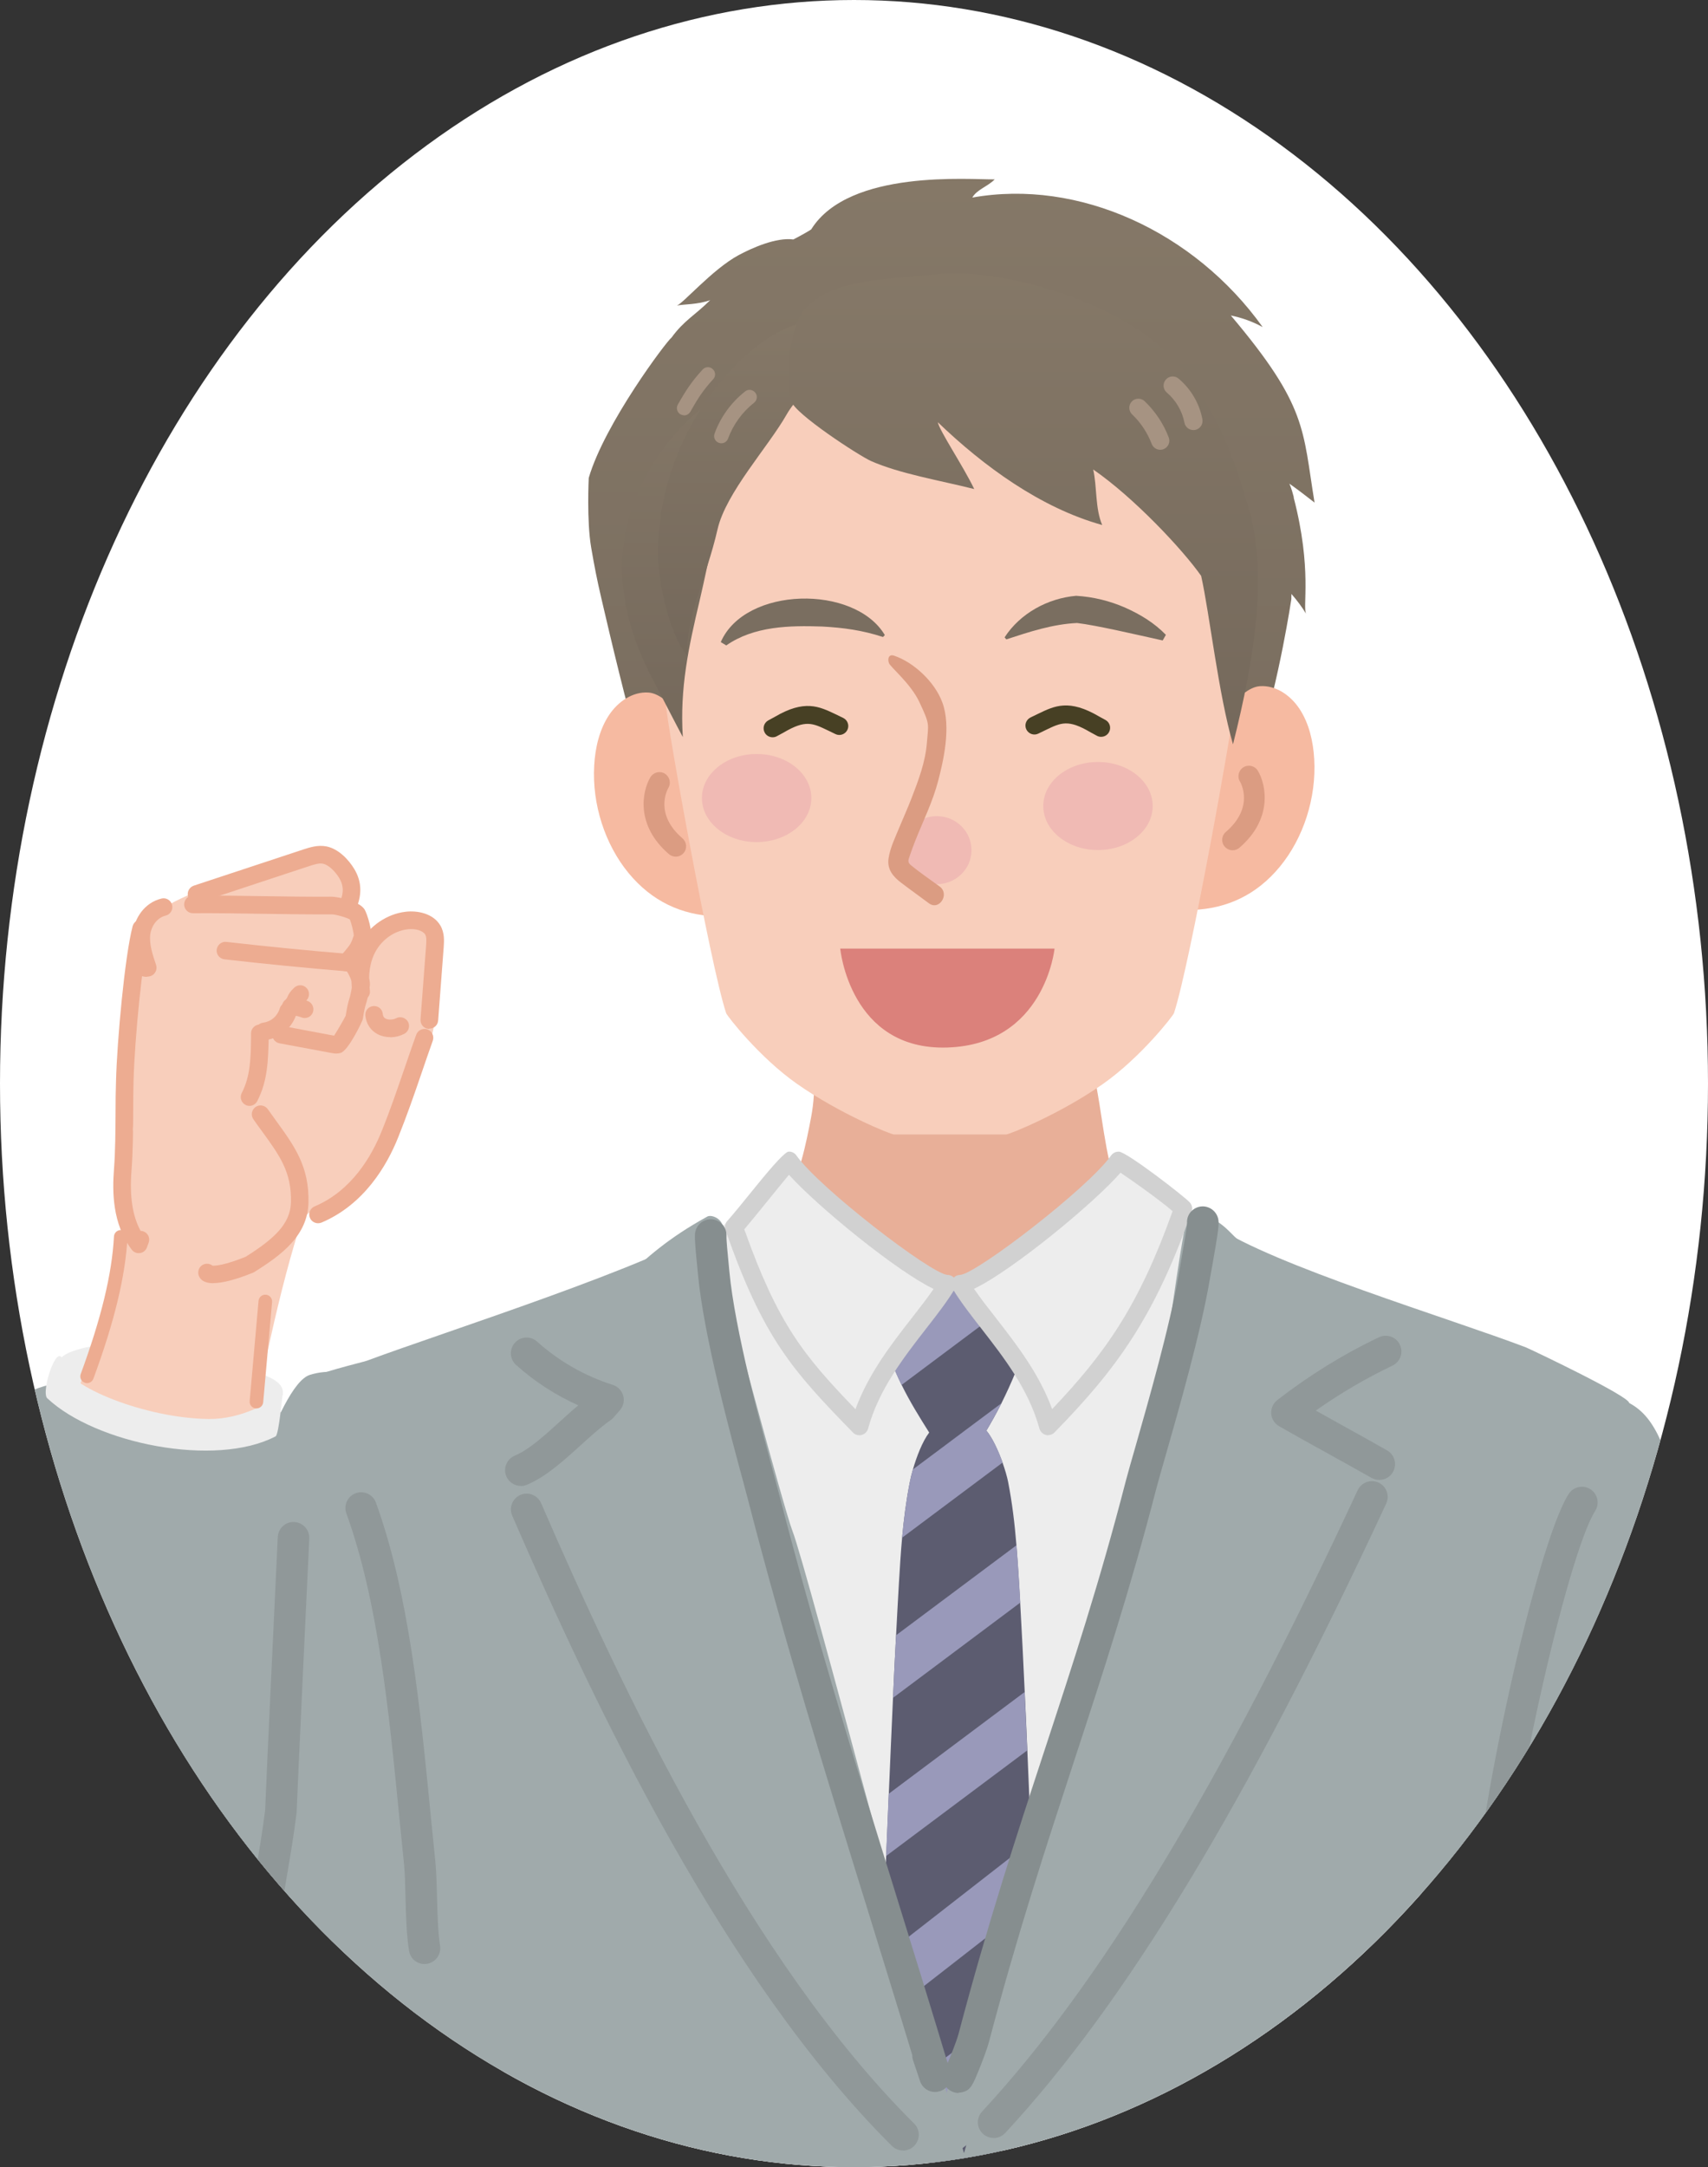 <svg viewBox="0 0 150.16 190.43" xmlns="http://www.w3.org/2000/svg" xmlns:xlink="http://www.w3.org/1999/xlink"><rect x="0" y="0" width="150.16" height="190.43" fill="#333333" stroke="none"/><clipPath id="a"><ellipse cx="75.08" cy="95.21" rx="75.08" ry="95.21"/></clipPath><linearGradient id="b" gradientUnits="userSpaceOnUse" x1="83.64" x2="83.64" y1="6.01" y2="100.38"><stop offset="0" stop-color="#877a69"/><stop offset="1" stop-color="#73675a"/></linearGradient><linearGradient id="c" x1="62.33" x2="62.33" xlink:href="#b" y1="27.86" y2="67.58"/><linearGradient id="d" x1="65.72" x2="65.72" xlink:href="#b" y1="24.63" y2="60.17"/><linearGradient id="e" x1="89.96" x2="89.96" xlink:href="#b" y1="18.89" y2="68.99"/><ellipse cx="75.08" cy="95.21" fill="#fff" rx="75.08" ry="95.21"/><g clip-path="url(#a)"><path d="m126.75 149.5c.14 1.23.3 2.47.42 3.7.32 3.52-.54 18.54-.2 32.83.03 1.43.41 4.92.48 7.21l27.37.07c-3.12-44.75-5.15-55.03-6.53-59.75-1.77-6.09-2.61-8.98-5.05-10.28-1.03-.55-15.33-4.56-17.72-5.02-.2-.04-.27.28-.34.46-.22.52-.15 1.4-.19 1.97-.04.7-.07 1.41-.09 2.11-.08 3.13.03 6.27.22 9.4.34 5.78.96 11.55 1.64 17.3z" fill="#a0aaab"/><path d="m17.67 195.34c2.66 0 9.57-7.08 10.08-7.49 2.68-2.17 11.69-14 13.4-17.57 0 0 .67-31.69-2.11-39.57-.59-1.66-5.18-11.94-11.79-9.91-2.85.87-6.61 14.59-7.35 16.78-1.81 5.36-5.14 2.59-9.54 20.59-1.4 1.78-13.47 10.94-11.14 34.01 1.33 4.8 10 4.68 18.44 3.16z" fill="#a0aaab"/><path d="m1.15 194.6h16.44c4.4-3.32 8.92-7.23 8.92-7.23 1.92-3.74 1.95-12.38 2.04-12.83 1.74-1.51 1.19-46.89-.65-48.29-2.41-1.84-7.36-4.91-12.45-5.8-3.1-.54-10.97.94-12.41 1.65-1.41.69-10.04 57.23-9.71 58.68.49 2.18 3.44 9.35 5.89 12.05.54.59 1.2 1.2 1.92 1.78z" fill="#a0aaab"/><path d="m24.86 122.18c-.12-.61-.72-.96-1.26-1.2-.72-.32-1.49-.53-2.26-.73-2.98-.77-6.03-1.32-9.11-1.62-1.6-.16-3.35-.59-4.92-.18-.69.18-1.88.5-2.16 1.17-.21.52.36 1.41.78 1.8.02.02.25.91 2.03 1.65.65.27 1.34.41 2.01.6 1.31.38 2.64 1 3.99 1.21 2.75.42 5.47.03 8.23-.3.65-.08 1.48-.69 2.02-1.07.42-.3.74-.82.64-1.33z" fill="#ededed"/><path d="m26.65 106.85c-4.53-2.79-15.9 1.25-16.04 1.84-.84 3.49-2.49 9.91-3.83 13.75 4.24 3.04 9.64 5.05 15.29 3.74.74-4.23 2.44-12.9 4.58-19.33z" fill="#f8cebb"/><path d="m4.16 122.87c-.64-.6 1.08-5.58 1.43-2.97.25 1.87 7.14 4.72 12.77 4.78 2.83.03 5.59-1.47 6.51-2.5 0 0-.35 3.98-.65 4.03-5.29 2.76-15.82.63-20.05-3.34z" fill="#ededed"/><path d="m7.66 121.53c-.07 0-.14-.01-.21-.04-.31-.11-.47-.46-.35-.77 1.81-4.93 2.74-8.77 2.92-12.08.02-.33.3-.58.63-.56s.58.3.56.63c-.19 3.44-1.14 7.39-3 12.43-.09.24-.32.39-.56.39z" fill="#edac91"/><path d="m22.54 123.75s-.04 0-.05 0c-.33-.03-.57-.32-.54-.65l.78-8.8c.03-.33.32-.57.65-.54s.57.32.54.65l-.78 8.8c-.03.31-.29.54-.59.54z" fill="#edac91"/><path d="m11.7 99.16c-.66-3.24-.06-5.16-.41-8.67-.15-1.34 1.27-4.33 1.06-5.77-.12-.98.43-2.2.68-3.14.36-1.45 1.94-2.22 3.5-2.92 3.57-1.32 7.25-2.49 10.98-3.33 1.41-.45 2.85-.24 3.46 1.11.85 1.52-.08 3.02.95 4.42.24.31-.42 4.31-.11 3.82 3.56-5.63 6.12-3.72 6.23-1.87.09 1.52-.05 3.97.15 5.53.16 1.61-.21 2.88-.79 4.3-.75 2.19-1.49 4.45-2.25 6.66-.76 2.44-2.84 3.97-4.61 5.91-1.32 1.41-2.66.31-3.85 1.82-.51.64-2.66 3.23-3.43 3.61-2.94 1.09-6.45 2.42-9.23.7-4.16-2.85-3.22-8.07-2.34-12.09v-.09z" fill="#f8cebb"/><g fill="#edac91"><path d="m29.58 92.57c-.17 0-.33-.03-.44-.05l-4.57-.85c-.42-.08-.7-.48-.62-.9s.48-.69.9-.62l4.52.85c.31-.47.87-1.45 1.02-1.75.15-.94.24-1.22.32-1.49.07-.23.14-.44.27-1.3-.04-.25-.3-.86-.49-1.11-3.58-.3-7.2-.65-10.76-1.06-.42-.05-.73-.43-.68-.85s.43-.73.85-.68c3.6.41 7.27.77 10.9 1.07.32.03.61.2.88.54.39.5.93 1.66.83 2.27-.16 1.01-.25 1.3-.34 1.58-.07.23-.14.45-.28 1.35-.02.13-1.26 2.77-1.96 2.95-.13.03-.25.05-.36.05z"/><path d="m26.79 89.45c-.09 0-.17-.01-.26-.05q-.41-.15-.61-.15c-.1 0-.23 0-.4-.02-.31-.02-.58-.22-.69-.51-.1-.29-.02-.62.21-.83.17-.15.19-.2.23-.3.1-.23.23-.47.61-.82.32-.29.81-.26 1.09.06.28.31.26.79-.04 1.08.04.01.07.03.11.04.4.14.61.59.47.99-.11.32-.41.51-.73.51z"/><path d="m23.22 91.4c-.38 0-.71-.28-.76-.67-.06-.42.24-.81.66-.87 1.14-.16 1.44-1.13 1.47-1.24.11-.41.54-.65.95-.54s.65.54.54.95c-.26.95-1.14 2.14-2.75 2.36-.04 0-.07 0-.11 0z"/><path d="m21.94 97.17c-.12 0-.24-.03-.36-.09-.38-.2-.52-.66-.33-1.04.77-1.47.8-3.12.82-4.87v-.39c.01-.43.37-.77.79-.76.43 0 .77.36.76.79v.38c-.04 1.86-.07 3.78-1.01 5.57-.14.26-.41.41-.68.41z"/><path d="m18.75 112.75c-.37 0-.67-.07-.89-.2-.25-.16-.41-.4-.43-.68-.03-.43.28-.8.71-.83.21-.02.4.05.55.17.26.01 1.06-.04 2.9-.78 2.49-1.57 3.94-2.87 3.99-4.8.06-2.65-.98-4.08-2.56-6.25-.24-.33-.49-.67-.74-1.03-.25-.35-.16-.83.18-1.08.35-.25.83-.16 1.08.18.25.36.5.69.73 1.02 1.63 2.25 2.92 4.02 2.85 7.19-.07 2.92-2.39 4.62-4.77 6.11-.04.02-.08.05-.12.06-1.51.61-2.68.91-3.48.91zm.22-1s0 0 0 0z"/><path d="m30.49 85.35c-.17 0-.34-.05-.48-.17-.33-.26-.39-.75-.13-1.08.2-.25.36-.45.5-.61.41-.49.49-.59.72-1.29 0-.28-.22-1.12-.34-1.41-.29-.18-1.26-.45-1.59-.45-2.27.01-4.23-.02-6.12-.05-1.88-.03-3.83-.06-6.09-.05-.42 0-.77-.34-.77-.77s.34-.77.77-.78c2.27-.01 4.23.02 6.12.05 1.88.03 3.83.06 6.09.05.45 0 2.36.34 2.87 1.1.25.38.76 2.07.56 2.7-.32 1-.51 1.26-1.03 1.88-.13.15-.28.33-.47.57-.15.19-.38.29-.61.29z"/><path d="m30.53 80.47c-.11 0-.23-.02-.34-.08-.38-.19-.54-.65-.36-1.03.27-.56.52-1.33 0-2.2-.32-.54-.91-1.16-1.43-1.27-.33-.07-.73.05-1.22.21l-9.66 3.19c-.41.13-.84-.09-.98-.49-.13-.4.09-.84.49-.98l9.66-3.19c.53-.17 1.25-.41 2.01-.26 1.06.21 1.96 1.17 2.45 1.99.68 1.13.7 2.36.07 3.67-.13.28-.41.44-.7.44z"/><path d="m12.2 110.11c-.24 0-.47-.11-.62-.31-1.71-2.28-1.71-5.12-1.56-7.05.12-1.59.13-3.35.14-5.06 0-.93.01-1.84.04-2.72.09-3.49.76-10.9 1.46-13.59.11-.41.53-.66.94-.55s.66.53.55.94c-.61 2.34-1.31 9.44-1.41 13.24-.02.86-.03 1.77-.03 2.69-.01 1.73-.02 3.52-.15 5.16-.17 2.26.08 3.96.8 5.29.09 0 .18.02.26.05.4.15.6.59.45.99l-.15.41c-.1.27-.33.46-.61.5-.04 0-.07 0-.11 0z"/><path d="m12.77 85.82c-.39 0-.72-.29-.77-.68-.02-.16.01-.31.08-.44-.28-.86-.51-1.8-.39-2.78.14-1.21.98-2.6 2.51-2.97.41-.1.83.15.93.57.1.41-.15.83-.57.93-.81.2-1.27 1-1.35 1.66-.1.86.21 1.78.51 2.67.07.22.05.46-.08.66-.12.2-.33.33-.56.36l-.23.03s-.06 0-.09 0z"/><path d="m37.74 90.4s-.04 0-.06 0c-.43-.03-.74-.4-.71-.83l.49-6.47c.03-.42.05-.77-.08-.99-.2-.34-.86-.54-1.53-.46-1.16.13-2.24.88-2.83 1.95-.51.93-.68 2.08-.5 3.43.06.42-.24.81-.67.87-.42.06-.81-.24-.87-.67-.22-1.68 0-3.16.68-4.38.82-1.5 2.36-2.55 4.01-2.74 1-.12 2.4.13 3.04 1.2.39.66.33 1.37.3 1.89l-.49 6.47c-.03.41-.37.71-.77.71z"/><path d="m34.31 91.13c-.37 0-.76-.08-1.11-.26-.61-.32-.99-.89-1.08-1.62-.05-.42.26-.81.68-.85.42-.05.81.25.85.68.03.28.15.37.25.42.27.14.69.09.92-.03.37-.2.84-.06 1.05.31.2.37.06.84-.31 1.05-.34.18-.79.31-1.26.31z"/><path d="m27.96 107.48c-.3 0-.59-.18-.71-.47-.17-.39.02-.85.41-1.01 3.24-1.37 5.01-4.38 5.92-6.67.77-1.91 1.36-3.66 2-5.51.32-.94.65-1.9 1.01-2.9.14-.4.59-.61.99-.47s.61.59.47.99c-.36 1-.68 1.95-1 2.88-.64 1.87-1.25 3.63-2.03 5.58-1.02 2.56-3.03 5.94-6.75 7.52-.1.04-.2.06-.3.06z"/></g><path d="m23.03 173.04s-.01 0-.02 0c-.76-.01-1.37-.64-1.36-1.4.04-2.56.42-4.8.86-7.39.27-1.59.55-3.24.8-5.2.07-2.13 1.07-23.1 1.11-24 .04-.76.68-1.36 1.45-1.32.76.04 1.35.68 1.32 1.45-.01.22-1.06 22.34-1.11 24.02 0 .04 0 .09-.01.13-.26 2.05-.56 3.82-.83 5.39-.42 2.48-.79 4.62-.82 6.97-.01.76-.63 1.36-1.38 1.36z" fill="#909899"/><path d="m104.45 107.91c0 1.21-2.07 3.11-3.11 4.43-6.78 8.64-16.59 12.33-16.69 12.33-.61.01-11.78.37-19.03-9.04-1.34-1.74-5.15-3.78-4.05-5.05.83-.96 10.36-7.13 11.26-10.68.96-3.77.78-8.3.2-11.48h21.67c-.58 3.18-.76 7.72.2 11.48.67 2.63 9.54 6.78 9.54 8z" fill="#f8cebb"/><path d="m98.69 105.25c-2.15 2.95-7.74 8.12-14.82 8.05-7.05-.07-13.05-5.16-14.82-8.05 1.19-1.62 1.84-4.87 2.26-7.09.96-5-.75-11.53-1.33-15.76h27.92c-.58 4.24-2.36 8.67-1.4 13.67.42 2.23.96 7.55 2.18 9.18z" fill="#e8af98"/><path d="m113.75 43.7c-.08-.3-.2-.76-.39-1.2.65.46 1.37 1 2.21 1.66-1.06-6.42-.6-8.44-7.36-16.44.98.2 1.93.54 2.8 1.02-6.02-8.4-16.18-13.05-25.53-11.38.4-.71 1.39-.99 1.97-1.6-2.12.04-12.77-.92-16.11 4.36.08.02-.99.61-1.59.92-1.52-.2-3.62.74-4.8 1.37-2.34 1.26-4.95 4.33-5.46 4.44.64-.13 1.86-.08 2.95-.48-1.34 1.33-2.32 1.8-3.4 3.29-.43.31-5.88 7.55-7.28 12.33 0 0-.19 3.75.21 6.1.3 1.74.5 2.77.9 4.49.82 3.53 2.24 9.53 3.37 13.34 3.27 11.01 8.4 20.96 18.49 25.47 7.97 3.35 12.92 2.88 20.95-.54 5.7-2.42 11.59-14.96 14.97-25.46 1.82-5.65 2.88-12.75 2.88-12.75 0-.15 0-.3.01-.45.5.58.95 1.17 1.29 1.75-.34-.6.55-3.91-1.1-10.24z" fill="url(#b)"/><path d="m62.86 80.51c-1.45-5.89-2.47-11.92-3.07-18-.9-.58-1.77-1.6-2.79-1.66-1.35-.09-2.65.76-3.47 2s-1.2 2.82-1.29 4.4c-.2 3.44.96 6.96 3.02 9.46s4.66 3.67 7.61 3.8z" fill="#f6baa1"/><path d="m59.41 75.27c-.21 0-.42-.07-.6-.22-2.96-2.54-2.36-5.53-1.63-6.76.26-.43.82-.58 1.26-.32.43.26.58.82.32 1.26-.13.22-1.22 2.32 1.24 4.43.38.33.43.91.1 1.29-.18.21-.44.32-.7.32z" fill="#db9c82"/><path d="m104.92 79.95c1.45-5.89 2.47-11.92 3.07-18 .9-.58 1.77-1.6 2.79-1.66 1.35-.09 2.65.76 3.47 2s1.2 2.82 1.29 4.4c.2 3.44-.96 6.96-3.02 9.46s-4.66 3.67-7.61 3.8z" fill="#f6baa1"/><path d="m108.37 74.71c-.26 0-.51-.11-.7-.32-.33-.38-.29-.96.1-1.29 2.54-2.18 1.3-4.34 1.24-4.43-.26-.43-.12-1 .32-1.26.43-.26 1-.12 1.26.32.73 1.23 1.33 4.22-1.63 6.76-.17.15-.39.22-.6.22z" fill="#db9c82"/><path d="m90.79 27.53c-.28-.38-3.9-.49-7.27-.42-3.37-.06-7 .05-7.27.42-15.02 4.05-17.61 20.76-17.69 34.45 0 1.21 3.88 22.85 5.28 27.04.08.24 2.91 3.89 6.24 6.22 3.72 2.61 8.23 4.44 8.52 4.44h9.85c.29 0 4.81-1.83 8.52-4.44 3.32-2.33 6.16-5.98 6.24-6.22 1.4-4.2 5.28-25.84 5.28-27.04-.08-13.68-2.67-30.39-17.69-34.45z" fill="#f8cebb"/><path d="m85.41 74.7c0 1.65-1.37 2.99-3.05 2.99s-3.05-1.34-3.05-2.99 1.37-2.99 3.05-2.99 3.05 1.34 3.05 2.99z" fill="#f0bab4"/><ellipse cx="66.52" cy="70.12" fill="#f0bab4" rx="4.81" ry="3.87"/><ellipse cx="96.53" cy="70.82" fill="#f0bab4" rx="4.81" ry="3.87"/><path d="m82.62 77.9c-.83-.61-1.69-1.19-2.49-1.84-.37-.3-.29-.45-.14-.89.15-.45.32-.89.49-1.33.69-1.73 1.53-3.42 2-5.23.43-1.65 1.17-4.71.37-6.88-.68-1.86-2.57-3.56-4.25-4.12-.45-.15-.59.24-.45.65.12.34 1.9 1.79 2.66 3.39.98 2.07.81 1.92.68 3.6-.13 1.7-.74 3.3-1.35 4.88-.34.88-.73 1.74-1.09 2.61-.35.85-.79 1.75-.93 2.67-.15.98.4 1.62 1.13 2.17.8.61 1.62 1.19 2.42 1.79.91.67 1.85-.81.94-1.48z" fill="#db9c82"/><path d="m63.37 56.41c2.13-4.89 11.76-5.07 14.42-.61 0 0-.16.17-.16.17-1.84-.6-3.5-.82-5.34-.92-2.87-.1-6-.04-8.44 1.66l-.48-.29z" fill="#7a6e60"/><path d="m102.2 56.27c-2.26-.5-5.85-1.34-7.51-1.53-2.14.1-4.18.77-6.22 1.44 0 0-.15-.18-.15-.18 1.37-2.11 3.79-3.43 6.29-3.65 1.5.09 2.97.45 4.33 1.05 1.32.59 2.54 1.33 3.56 2.38 0 0-.28.49-.28.49z" fill="#7a6e60"/><path d="m67.92 64.78c-.28 0-.55-.15-.69-.41-.21-.38-.07-.86.31-1.07l.57-.31c2.62-1.54 3.89-.93 5.36-.23l.66.32c.39.19.56.66.37 1.05s-.66.56-1.05.37l-.66-.32c-1.36-.65-1.97-.95-3.89.18l-.59.32c-.12.07-.25.1-.38.1z" fill="#474024"/><path d="m96.8 64.74c-.13 0-.26-.03-.38-.1l-.57-.31c-1.94-1.14-2.56-.84-3.91-.19l-.66.32c-.39.19-.86.02-1.05-.37s-.02-.86.37-1.05l.66-.32c1.47-.71 2.73-1.32 5.38.24l.55.3c.38.21.52.69.31 1.07-.14.26-.41.41-.69.41z" fill="#474024"/><path d="m60.03 64.76c-.46-.85-1.8-3.45-2.81-5.4-2.48-4.8-3.4-10-1.54-15.07 1.12-3.07 3.04-5.82 5.49-7.98 1.56-1.38 6.28-5.69 8.42-3.95.79.64.18 1.29-.18 2.03-.4.83-.81 1.65-1.22 2.47-.79 1.62-3.08 3.99-3.83 5.63-1.51 3.3-2 6.69-2.84 10.23-.99 4.18-1.76 7.74-1.49 12.03z" fill="url(#c)"/><path d="m60.47 57.64c-1.39-1.39-2.51-5.89-2.6-8.37-.46-13.62 11.76-23.51 15.17-20.41 2.09 1.9-2.49 5.11-3.87 7.54-1.64 2.89-5.35 6.88-6.09 10.12-.96 4.24-2.93 8.01-2.62 11.12z" fill="url(#d)"/><path d="m60.14 36.49c-.11 0-.21-.03-.31-.08-.3-.17-.41-.56-.24-.86.71-1.25 1.22-2.03 2.18-3.08.24-.26.63-.28.89-.04s.28.63.04.89c-.89.97-1.34 1.67-2.01 2.86-.12.2-.33.32-.55.32z" fill="#a69382"/><path d="m109.73 44.5c-1.32-4.54-2.7-8.21-5.65-11.9-2.84-3.56-7.12-5.69-11.46-7.06-3.49-1.1-7.18-1.78-10.82-1.39-3.64.4-8.77.31-11.13 3.11-.83.98-1.85 4.68-1.09 8 .24 1.06 5.92 4.77 7 5.25 2.5 1.11 6.04 1.7 9.07 2.46-.94-1.97-3.07-5.14-3.2-5.87 4.04 3.88 9.05 7.53 14.45 9.03-.63-1.48-.44-3.31-.79-4.88 3.62 2.5 7.9 7.08 9.49 9.35.74 3.31 1.51 10.35 2.8 14.8 1.97-7.84 3.05-15.03 1.34-20.92z" fill="url(#e)"/><path d="m63.42 38.95c-.07 0-.14-.01-.22-.04-.33-.12-.5-.48-.38-.81.53-1.46 1.46-2.74 2.69-3.71.27-.22.67-.17.89.11.22.27.17.67-.11.89-1.03.81-1.84 1.93-2.28 3.14-.09.26-.34.42-.59.42z" fill="#a69382"/><path d="m102 39.52c-.32 0-.63-.2-.75-.52-.37-.97-.96-1.87-1.72-2.59-.32-.31-.33-.81-.03-1.13s.81-.33 1.13-.03c.93.89 1.67 1.99 2.12 3.19.16.41-.05.88-.47 1.03-.09.04-.19.05-.28.05z" fill="#a69382"/><path d="m104.92 37.79c-.38 0-.72-.27-.79-.65-.19-1.01-.75-1.97-1.55-2.65-.34-.29-.38-.79-.09-1.13s.79-.38 1.13-.09c1.09.92 1.83 2.19 2.09 3.57.08.44-.21.85-.64.94-.05 0-.1.01-.15.01z" fill="#a69382"/><path d="m92.71 83.35s-.84 8.41-9.42 8.69-9.42-8.69-9.42-8.69z" fill="#db817b"/><path d="m44.62 193.28h77.79c0-4.07.08-7.64.26-10.44 1.26-19.43 12.22-56 9-57.19-6.44-2.39-24.73-15.71-29.67-18.95-5.34-3.51-5.4 8.09-17.01 6.39-11.51 2.19-16.57-6.6-16.57-6.6-.15-.59-2.52-.39-3.6.33-4.89 3.24-19.27 13.93-25.64 16.32-.35.13-5.35 3.68-5.28 4.06 1 5.74 9.87 46.35 10.47 55.76.18 2.78.26 6.31.26 10.32z" fill="#ededed"/><path d="m91.33 179.96c-.04 1.52-.25 3.03-.86 4.47-1.02 2.39-3.59 6.93-5.86 8.78-1.32-1.08-2.96-3.07-4.29-5.01-.93-1.36-1.72-2.7-2.15-3.69-.01-.03-.02-.05-.03-.08-.94-2.2-.92-4.55-.83-6.87 0-.18.01-.35.02-.53.07-1.68.14-3.35.21-5.03.12-2.97.25-5.95.37-8.92.05-1.18.1-2.37.15-3.55.03-.64.05-1.28.08-1.92.12-2.81.24-5.62.37-8.44.08-1.83.17-3.67.27-5.5.08-1.53.16-3.05.25-4.58.08-1.33.16-2.66.28-3.98.15-1.64.36-3.28.68-4.9.06-.31.15-.69.27-1.1.32-1.11.83-2.45 1.43-3.24.26-.34.53-.57.8-.65.45-.13 2.11-.15 3.06-.08.25.02.45.04.57.08.19.07.39.24.59.47.53.63 1.05 1.76 1.43 2.82.22.63.4 1.24.49 1.7.36 1.84.58 3.7.73 5.55.09 1.11.16 2.22.23 3.33.03.57.07 1.15.1 1.72.15 2.62.28 5.24.4 7.86.08 1.71.16 3.42.23 5.13.08 1.91.16 3.82.24 5.72.03.76.06 1.51.09 2.27.07 1.73.14 3.47.22 5.21.11 2.59.22 5.18.32 7.77.03.75.06 1.51.09 2.26.04.97.08 1.95.05 2.93z" fill="#5c5c70"/><path d="m90.44 117.34c-.68 2.23-1.54 4.24-2.4 5.96-.44.88-.89 1.68-1.32 2.4-.39.66-.77 1.25-1.11 1.76-.83 1.24-2.16 1.21-2.96-.07 0-.02-.02-.03-.03-.04-.32-.51-.63-1-.93-1.48-.87-1.38-1.68-2.68-2.42-4.18-.58-1.19-1.12-2.51-1.62-4.09-.03-.09-.05-.18-.08-.26-.32-1.04-.59-2.37-.1-3.24.35-.63 3.14-.84 6.01-.85 2.97-.01 6.03.2 6.56.4.02 0 .04.02.05.02.67.41 1.03 1.45.35 3.67z" fill="#5c5c70"/><path d="m90.03 113.64-10.77 8.05c-.58-1.19-1.12-2.51-1.62-4.09l5.83-4.36c2.97-.01 6.03.2 6.56.4z" fill="#9999ba"/><path d="m88.14 128.51-8.83 6.6c.15-1.64.36-3.28.68-4.9.06-.31.15-.69.27-1.1l2.36-1.76 2.94-2.2 2.48-1.85c-.44.88-.89 1.68-1.32 2.4.53.63 1.05 1.76 1.43 2.82z" fill="#9999ba"/><path d="m89.69 140.82-11.18 8.36c.08-1.83.17-3.67.27-5.5l10.59-7.91c.09 1.11.16 2.22.23 3.33.03.57.07 1.15.1 1.72z" fill="#9999ba"/><path d="m90.31 153.8-12.41 9.28c.05-1.18.1-2.37.15-3.55.03-.64.05-1.28.08-1.92l11.95-8.94c.08 1.71.16 3.42.23 5.13z" fill="#9999ba"/><path d="m90.87 167-13.56 10.56c0-.18.01-.35.02-.53.07-1.68.14-3.35.21-5.03l13.11-10.21c.07 1.73.14 3.47.22 5.21z" fill="#9999ba"/><path d="m91.33 179.96-11.01 8.23c-.93-1.36-1.72-2.7-2.15-3.69l13.02-9.73c.03.75.06 1.51.09 2.26.04.97.08 1.95.05 2.93z" fill="#9999ba"/><path d="m37.49 193.28h93.17c.19-2.07.36-3.94.46-5.56.18-2.89 3.07-10.52 4.56-17.79 3.75-18.23 7.23-43.93 7.55-46.65.07-.58-8.7-4.74-9.07-4.89-6.74-2.57-22.18-7.19-27.36-10.69-1.14-.77-2.29-1.35-2.45-.72-.92 3.76-3.61 25.68-4.3 27.51-1.31 3.45-12.4 44.88-15.3 54.7-2.98-9.83-13.75-51.25-15.09-54.7-.71-1.82-5.88-21.02-6.82-24.78-.16-.63 1.07-2.78-.11-2.01-5.31 3.5-23.56 9.29-30.48 11.86-.38.14-5.11 1.25-5.04 1.66 1.09 6.19 8.73 50.25 9.38 60.39.18 2.76.53 6.89.89 11.68z" fill="#a0aaab"/><path d="m64.53 107.82c3.29 9.36 5.78 12.11 11.03 17.49 1.44-5.29 5.7-9.12 7.73-12.5-1.77 0-11.92-8.01-13.91-10.83-.15 0-3.9 4.8-4.85 5.83z" fill="#ededed"/><path d="m75.56 126.11c-.21 0-.42-.08-.57-.24-5.38-5.51-7.9-8.34-11.21-17.79-.1-.28-.03-.59.16-.8.43-.47 1.55-1.85 2.53-3.06q2.44-3.01 2.86-3.03c.28-.02.53.11.69.34 2.01 2.85 11.79 10.37 13.27 10.49.29 0 .55.15.69.4s.13.55-.02.8c-.68 1.13-1.58 2.29-2.54 3.52-1.95 2.51-4.17 5.35-5.1 8.78-.07.27-.29.49-.57.56-.07.02-.13.03-.2.03zm-10.13-18.11c2.94 8.26 5.16 11.04 9.78 15.82 1.15-3.14 3.17-5.73 4.97-8.04.69-.88 1.35-1.73 1.9-2.53-3.21-1.52-10.22-7.25-12.72-10.03-.45.54-1.09 1.33-1.65 2.02-.85 1.05-1.73 2.13-2.27 2.77z" fill="#d1d1d1"/><path d="m104.01 106.2c-3.29 9.36-6.61 13.74-11.87 19.12-1.44-5.29-5.7-9.12-7.73-12.5 1.77 0 11.92-8.01 13.91-10.83.15 0 4.74 3.18 5.68 4.21z" fill="#ededed"/><path d="m92.15 126.11c-.07 0-.13 0-.2-.03-.28-.07-.49-.29-.57-.56-.93-3.43-3.15-6.27-5.1-8.78-.96-1.23-1.86-2.39-2.54-3.52-.15-.25-.15-.55-.01-.8s.4-.4.69-.4c1.46-.12 11.25-7.64 13.26-10.49.16-.22.42-.35.69-.34.72.04 5.72 3.91 6.23 4.46.2.22.26.52.16.8-3.28 9.34-6.63 13.86-12.05 19.41-.15.16-.36.24-.57.24zm-6.52-12.87c.55.8 1.21 1.65 1.9 2.53 1.8 2.31 3.82 4.9 4.97 8.04 4.72-4.96 7.64-9.13 10.59-17.39-1.03-.9-3.48-2.65-4.58-3.38-2.35 2.7-9.59 8.65-12.88 10.2z" fill="#d1d1d1"/><path d="m37.32 172.57c-.67 0-1.25-.48-1.36-1.16-.22-1.39-.27-3.07-.31-4.7-.03-1.09-.05-2.13-.13-2.91-.14-1.39-.28-2.79-.42-4.19-.92-9.33-1.87-18.97-4.65-26.64-.26-.72.11-1.51.83-1.77s1.51.11 1.77.83c2.9 8 3.87 17.82 4.8 27.31.14 1.4.28 2.8.42 4.18.09.89.12 1.97.15 3.12.04 1.53.08 3.12.27 4.32.12.75-.39 1.46-1.14 1.59-.07.01-.15.02-.22.02z" fill="#909899"/><path d="m37.86 193.59c-.71 0-1.32-.55-1.38-1.27-.35-4.35-.78-8.76-1.26-13.12-.08-.76.46-1.44 1.22-1.53s1.44.46 1.53 1.22c.49 4.39.91 8.83 1.27 13.2.06.76-.5 1.43-1.27 1.49-.04 0-.08 0-.11 0z" fill="#909899"/><path d="m128.25 192.81c-.05 0-.11 0-.16 0-.76-.09-1.3-.78-1.21-1.54.3-2.5.62-5.04.94-7.5.43-3.38.88-6.87 1.26-10.31.08-.76.77-1.3 1.53-1.22s1.31.77 1.22 1.53c-.38 3.46-.83 6.97-1.27 10.36-.31 2.45-.64 4.98-.93 7.47-.08.7-.68 1.22-1.37 1.22z" fill="#909899"/><path d="m131.01 169.36c-.76 0-1.38-.62-1.38-1.38 0-7.1 5.35-32.12 8.28-36.71.41-.64 1.27-.83 1.91-.42s.83 1.27.42 1.91c-2.49 3.9-7.84 27.94-7.84 35.22 0 .76-.62 1.38-1.38 1.38z" fill="#909899"/><path d="m87.76 170.81c12.36-46.05 16.56-52.97 16.82-58.85.05-1.17.61-3.38.83-4.55s1.85-.04 2.65.77c5.06 5.12 8.67 5.56 13.87 9.69.76.6-1.63 1.67-2.41 2.23-1.95 1.42-5.77 2.14-5.8 3.39-.01.57 1.59.87 2.14 1.18 1.54.89 5.68 4.24 6.18 3.75 1.28-1.23-8.43 17.56-25.13 45.92-1.81 3.07-3.62 5.02-5.51 7.83-2.02 2.69-7.46 7.52-8.13 7.31-1.17-.36-1.39.44-.68-2.95 1.52-7.22 3.28-8.67 5.17-15.74z" fill="#a0aaab"/><path d="m87.35 187.85c-.34 0-.67-.12-.94-.37-.56-.52-.59-1.39-.07-1.95 10.43-11.25 20.92-28.6 33.02-54.59.32-.69 1.14-.99 1.84-.67.69.32.99 1.14.67 1.84-12.22 26.27-22.86 43.84-33.5 55.31-.27.29-.64.44-1.01.44z" fill="#909899"/><path d="m121.25 130.03c-.23 0-.47-.06-.68-.18-1.22-.69-2.66-1.49-4.05-2.26-1.4-.77-2.84-1.57-4.07-2.28-.4-.23-.66-.64-.69-1.1s.17-.91.53-1.19c2.77-2.15 5.77-4.01 8.94-5.52.69-.33 1.51-.04 1.84.65s.04 1.51-.65 1.84c-2.35 1.12-4.61 2.45-6.74 3.95.72.4 1.46.81 2.19 1.22 1.4.77 2.85 1.58 4.08 2.28.66.38.89 1.22.52 1.89-.25.45-.72.7-1.2.7z" fill="#909899"/><path d="m84.27 183.9c-.38 0-.75-.16-1.02-.45-.21-.23-.52-.72-.27-1.48.05-.14.12-.27.2-.39.27-.62.9-2.15 1.1-2.91 2.53-9.59 5.07-17.33 7.53-24.82 2.51-7.64 4.88-14.86 7.17-23.74.17-.66.47-1.7.85-3.02 1.12-3.93 3.01-10.51 3.79-15.07.07-.41.15-.86.23-1.31.2-1.15.51-2.89.51-3.27-.04-.76.55-1.4 1.32-1.44.76-.03 1.41.56 1.45 1.32.03.55-.15 1.6-.55 3.87-.08.44-.16.88-.23 1.29-.81 4.71-2.72 11.38-3.86 15.36-.37 1.3-.67 2.33-.83 2.95-2.32 8.96-4.7 16.23-7.22 23.91-2.44 7.45-4.97 15.15-7.48 24.66-.19.72-.6 1.76-.82 2.32-.63 1.55-.8 1.97-1.53 2.15-.11.03-.22.04-.33.04z" fill="#868e8f"/><path d="m78.31 168.01c-12.19-43.41-16.73-54.85-14.84-59.73.4-1.05-.86-1.62-1.28-1.39-7.07 3.89-7.13 6.75-15.64 11.37-.83.45-.61.83.17 1.36 1.13.77 2.39 1.54 3.63 2.2.55.29 2.22.83 2.23 1.37 0 .54-1.65 1.08-2.2 1.38-1.54.85-6.09 2.91-6.2 3.56-.06.38 6.1 15.38 15.46 31.21 4.54 7.67 10.47 16.5 15.24 24.27 1.78 2.9 2.81 3.5 4.4 4.91.94.83 2.86 1.98 3.11-.38.12-1.16-1.77-5.98-1.9-6.58-1.49-6.81-.3-6.9-2.18-13.57z" fill="#a0aaab"/><path d="m79.38 188.95c-.35 0-.7-.13-.97-.4-14.74-14.65-26.11-38.62-33.38-55.38-.3-.7.02-1.51.72-1.82.7-.3 1.51.02 1.82.72 7.18 16.55 18.39 40.21 32.8 54.52.54.54.54 1.41 0 1.96-.27.27-.63.41-.98.41z" fill="#909899"/><path d="m45.79 130.56c-.54 0-1.06-.32-1.28-.85-.29-.71.04-1.51.75-1.81 1.23-.51 2.62-1.77 3.96-2.99.53-.48 1.07-.97 1.62-1.43-1.99-.89-3.86-2.1-5.47-3.55-.57-.51-.61-1.39-.1-1.95.51-.57 1.39-.61 1.95-.1 1.91 1.72 4.21 3.03 6.65 3.8.45.14.79.5.92.95s.01.93-.3 1.29l-.57.65c-.07.08-.16.16-.25.22-.81.56-1.67 1.34-2.59 2.17-1.52 1.38-3.09 2.81-4.76 3.5-.17.07-.35.11-.53.11z" fill="#909899"/><path d="m82.2 183.81c-.58 0-1.11-.36-1.31-.94l-.62-1.85c-.05-.15-.07-.31-.07-.46-1.35-4.45-2.7-8.79-4-13.01-3.68-11.87-7.16-23.09-10.4-35.63-.1-.38-.25-.93-.43-1.62-1.14-4.2-3.51-12.95-4.01-18.36-.02-.22-.04-.47-.07-.73-.13-1.29-.22-2.24-.19-2.76.04-.76.68-1.35 1.45-1.32.76.04 1.35.68 1.32 1.45-.02.36.1 1.56.18 2.36.03.27.05.53.07.75.48 5.17 2.81 13.76 3.92 17.89.19.7.34 1.27.44 1.65 3.23 12.48 6.7 23.66 10.37 35.5 1.53 4.93 3.11 10.03 4.69 15.29.22.72-.18 1.49-.9 1.72-.14.04-.28.07-.42.07z" fill="#868e8f"/></g></svg>